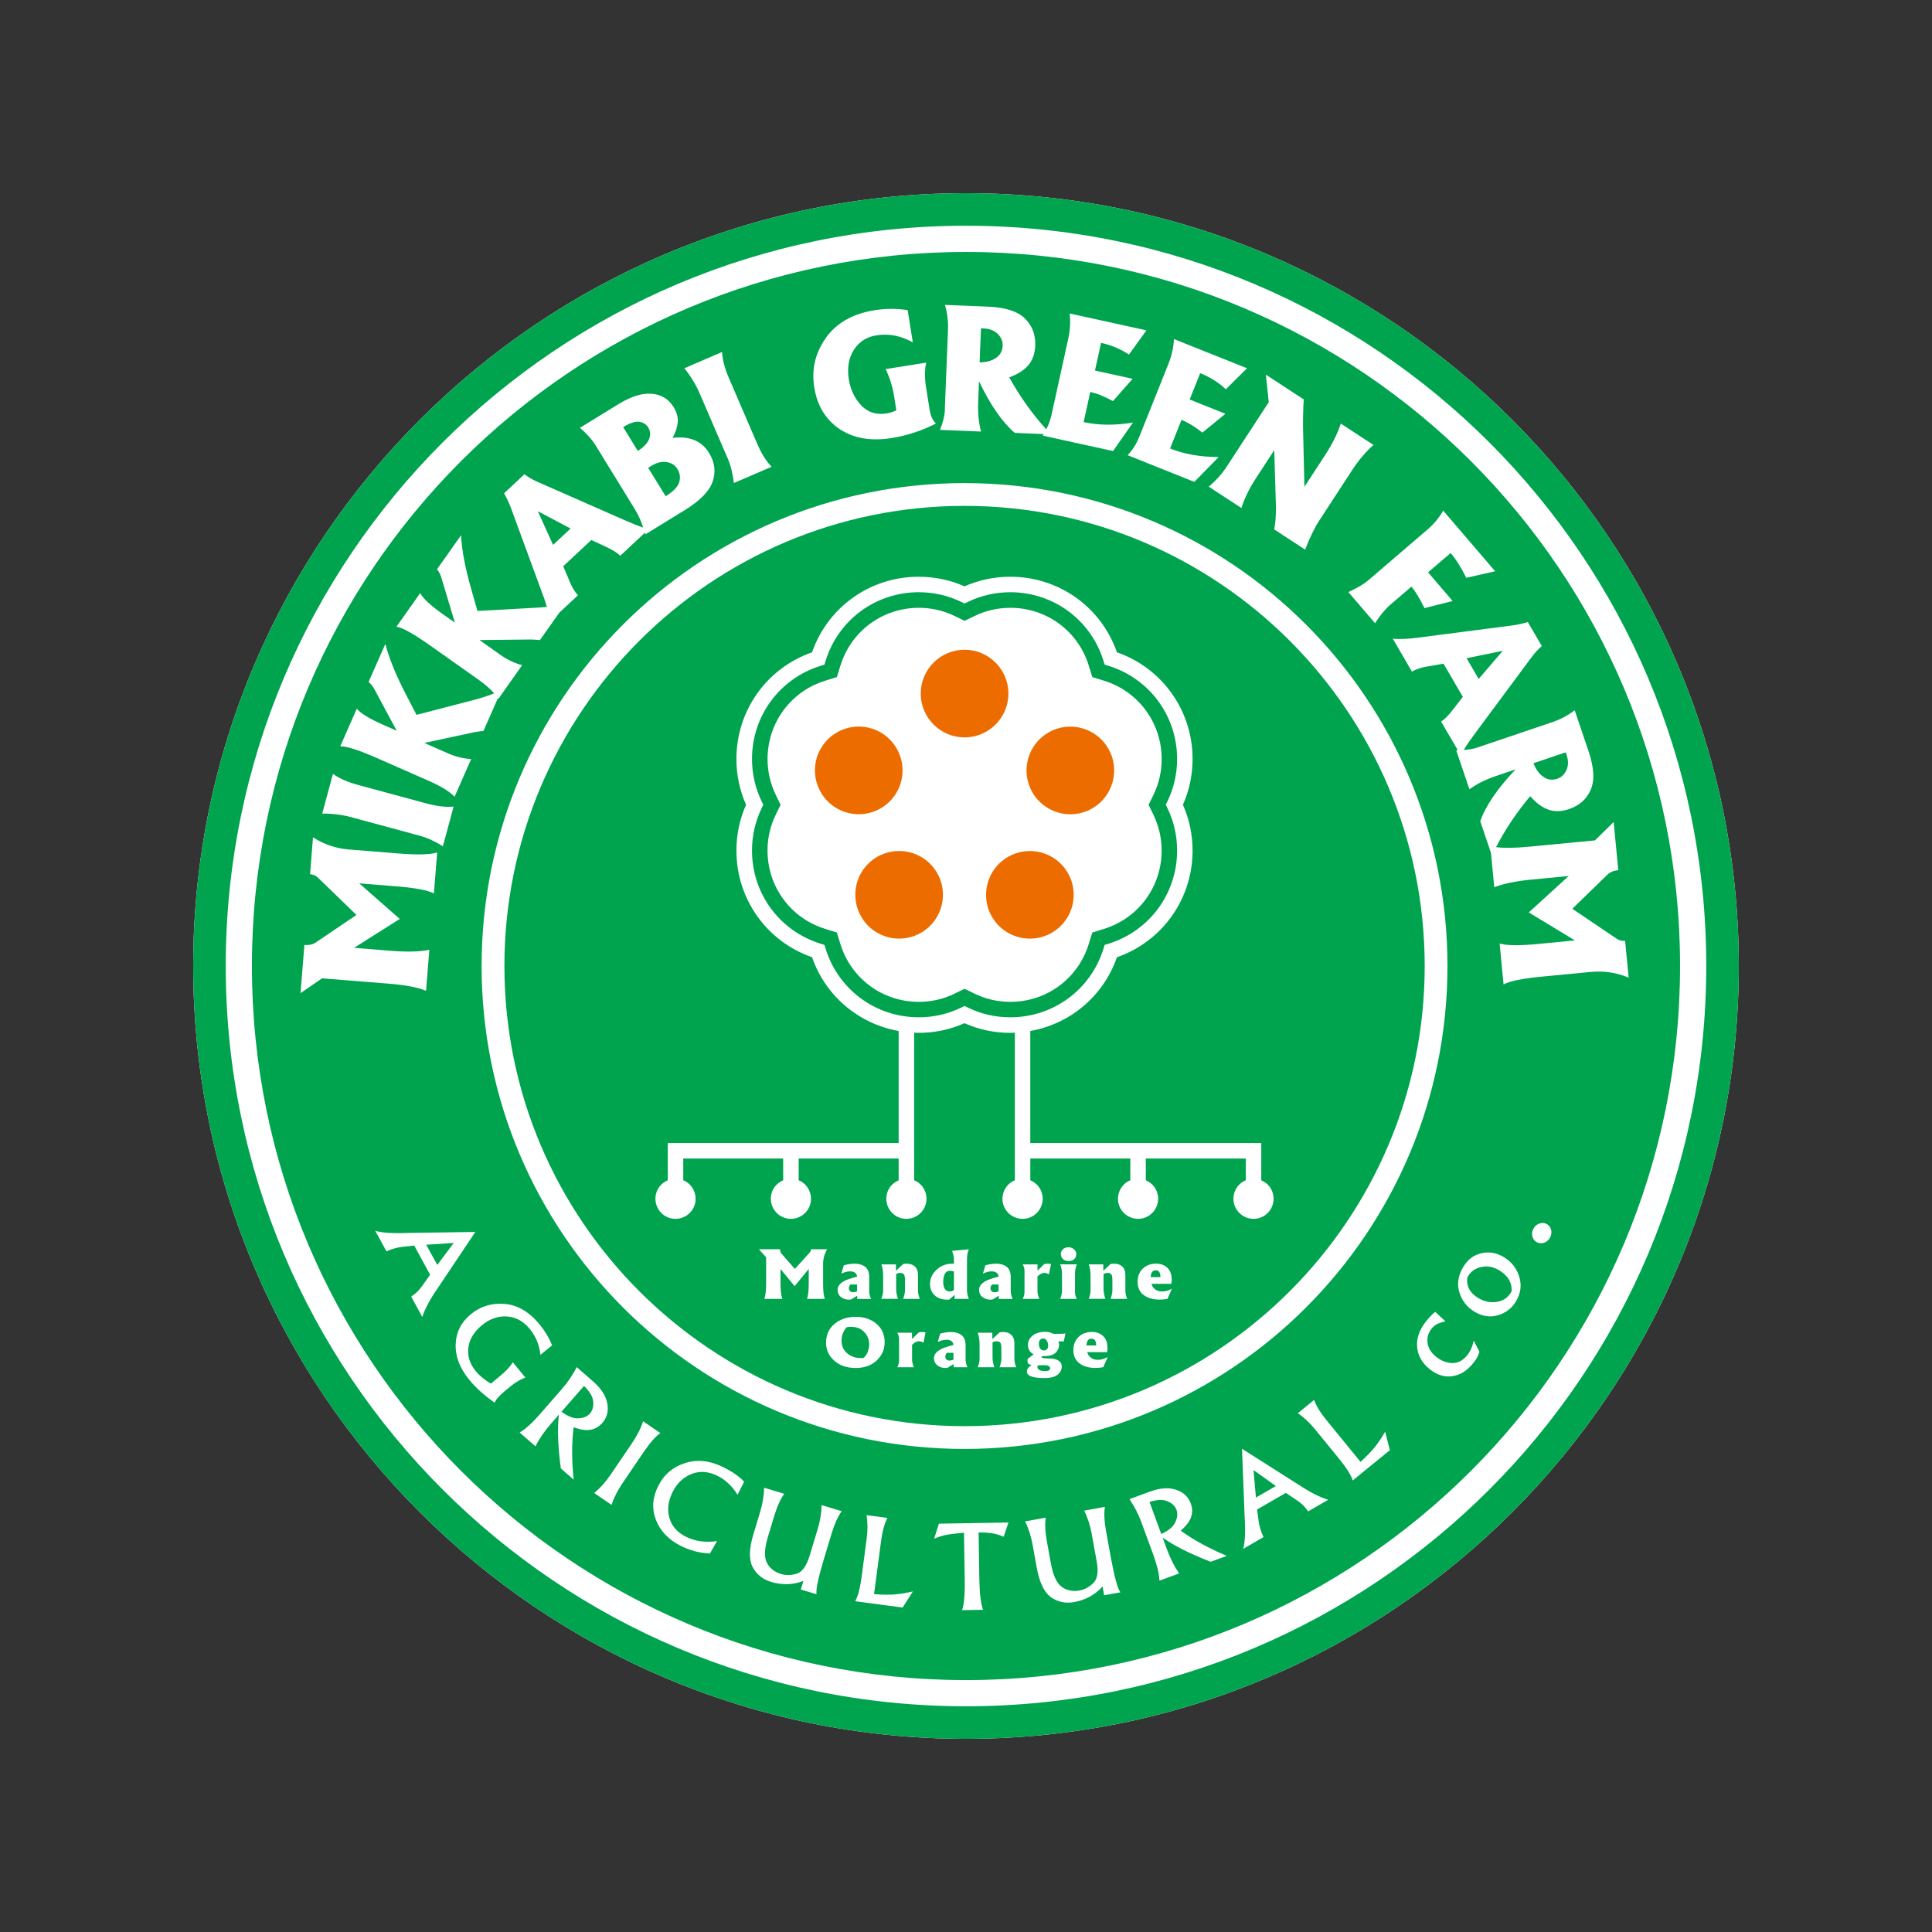 <?xml version="1.0" encoding="UTF-8"?><svg id="_イヤー_1" xmlns="http://www.w3.org/2000/svg" viewBox="0 0 48.801 48.802"><rect x="0" y="0" width="48.801" height="48.802" fill="#333333" stroke="none"/><defs><style>.cls-1{fill:#00a44f;}.cls-2{fill:#fff;}.cls-3{fill:#ed6c00;}</style></defs><path class="cls-2" d="M24.4,4.88c-10.763,0-19.52,8.757-19.52,19.52,0,10.764,8.756,19.521,19.52,19.521,10.764,0,19.521-8.757,19.521-19.521 0-10.763-8.757-19.52-19.521-19.52"/><path class="cls-1" d="M24.364,12.778c-6.409,0-11.623,5.213-11.623,11.623s5.214,11.623,11.623,11.623c6.409,0,11.623-5.214,11.623-11.623s-5.214-11.623-11.623-11.623M31.962,30.69c-.087.064-.19.097-.298.097-.162,0-.315-.078-.411-.209-.08-.11-.112-.244-.091-.377.021-.134.093-.251.203-.332.032-.023.067-.041.103-.056v-.55h-2.526v.551c.085.036.16.092.215.167.165.227.114.544-.112.709-.087.064-.19.097-.298.097-.162,0-.315-.078-.411-.209-.08-.11-.112-.244-.09-.377.021-.134.093-.251.202-.332.032-.023.067-.041.103-.056v-.55h-2.526v.551c.085.036.16.092.215.167.165.227.114.544-.112.709-.088.064-.191.097-.299.097-.162,0-.316-.078-.411-.209-.08-.11-.112-.244-.09-.377.021-.134.093-.251.203-.332.032-.023.067-.041.103-.056v-3.729c-.038.001-.076.005-.115.005-.404,0-.792-.082-1.157-.244-.364.162-.753.244-1.157.244-.039,0-.076-.003-.115-.005v3.729c.036.015.071.033.103.056.109.08.182.197.203.332.021.134-.011.268-.091.377-.095.131-.249.209-.41.209-.108,0-.211-.033-.299-.097-.226-.165-.276-.482-.112-.709.055-.075.131-.131.215-.167v-.551h-2.526v.55h-.001c.036.015.071.032.103.056.11.08.182.197.203.332.021.134-.01.268-.09.377-.095.131-.249.209-.411.209-.107,0-.211-.033-.298-.097-.226-.165-.276-.482-.112-.709.055-.075.13-.131.215-.167v-.551h-2.524v.55c.036.015.07.032.103.056.109.08.181.197.203.332.021.134-.011.268-.091.377-.095.131-.249.209-.41.209-.108,0-.211-.033-.299-.097-.226-.165-.276-.482-.112-.709.055-.075.13-.131.215-.167v-.942h5.832v-2.83c-1.005-.178-1.844-.878-2.188-1.863-1.147-.4-1.91-1.471-1.91-2.694,0-.404.082-.792.244-1.157-.162-.365-.244-.753-.244-1.156,0-1.224.763-2.294,1.91-2.695.4-1.146,1.47-1.909,2.694-1.909.404,0,.793.082,1.157.243.364-.161.753-.243,1.157-.243,1.224,0,2.294.763,2.694,1.909,1.146.401,1.91,1.471,1.91,2.695,0,.403-.082.792-.244,1.156.162.364.244.753.244,1.157,0,1.223-.764,2.294-1.91,2.694-.344.985-1.183,1.685-2.189,1.863v2.83h5.834v.942c.084.036.159.092.215.167.164.227.114.544-.113.709"/><path class="cls-1" d="M29.447,20.328l.041-.085c.163-.336.245-.697.245-1.072,0-1.085-.696-2.031-1.731-2.352l-.099-.03-.03-.099c-.322-1.035-1.267-1.731-2.352-1.731-.376,0-.737.082-1.072.244l-.085.042-.085-.042c-.336-.162-.696-.244-1.072-.244-1.086,0-2.031.696-2.352,1.731l-.031.099-.098.03c-1.035.322-1.731,1.267-1.731,2.352,0,.375.082.735.244,1.072l.041.085-.041.085c-.162.336-.244.696-.244,1.072,0,1.086.696,2.03,1.731,2.352l.098.03.031.098c.321,1.036,1.267,1.731,2.352,1.731.375,0,.736-.082,1.072-.244l.085-.041.085.041c.335.163.696.244,1.072.244,1.085,0,2.03-.696,2.352-1.731l.03-.098.099-.03c1.035-.322,1.731-1.267,1.731-2.352,0-.375-.082-.736-.244-1.072,0,0-.041-.085-.041-.085ZM29.136,20.584c.136.282.206.585.206.901,0,.913-.585,1.708-1.457,1.978l-.294.092-.092.295c-.27.871-1.065,1.456-1.978,1.456-.316,0-.619-.069-.901-.206l-.256-.124-.255.124c-.281.137-.585.206-.901.206-.913,0-1.708-.585-1.979-1.456l-.091-.295-.295-.092c-.871-.27-1.456-1.065-1.456-1.978,0-.316.069-.619.206-.901l.124-.255-.123-.255c-.137-.283-.206-.586-.206-.901,0-.913.585-1.709,1.456-1.979l.295-.091.091-.295c.271-.87,1.066-1.455,1.979-1.455.316,0,.62.069.901.205l.255.124.256-.124c.281-.136.585-.205.901-.205.913,0,1.708.585,1.978,1.455l.092.295.295.091c.871.271,1.456,1.066,1.456,1.979,0,.315-.069.619-.206.901l-.124.255.124.255-0-0Z"/><path class="cls-1" d="M24.4,5.702c10.327,0,18.699,8.371,18.699,18.698s-8.372,18.699-18.699,18.699S5.702,34.727,5.702,24.4,14.073,5.702,24.4,5.702M24.4,4.88c-10.763,0-19.52,8.757-19.52,19.52,0,10.764,8.756,19.521,19.52,19.521,10.764,0,19.521-8.757,19.521-19.521 0-10.763-8.757-19.52-19.521-19.52"/><polygon class="cls-1" points="10.766 31.441 11.045 31.952 11.461 31.396 10.766 31.441"/><path class="cls-1" d="M14.904,35.701c.064-.074.091-.172.081-.295-.009-.123-.087-.257-.234-.398l-.568.651c.159.118.302.174.43.167.128-.007.225-.049.292-.125"/><polygon class="cls-1" points="31.724 37.827 32.228 37.536 31.663 37.133 31.724 37.827"/><path class="cls-1" d="M29.498,37.923c-.112-.051-.266-.047-.462.014l.297.811c.181-.083.299-.181.354-.296.055-.116.065-.221.03-.316-.033-.091-.107-.162-.22-.212"/><path class="cls-1" d="M16.814,12.535c.189-.116.303-.233.341-.35.037-.117.022-.23-.043-.337-.061-.099-.151-.157-.273-.176-.121-.021-.251.012-.393.099l-.074.045.442.719-0-0Z"/><polygon class="cls-1" points="14.413 13.35 13.586 12.914 13.97 13.764 14.413 13.35"/><path class="cls-1" d="M16.392,11.099c.046-.106.039-.207-.019-.302-.049-.079-.123-.127-.223-.143-.101-.016-.236.029-.409.135l.369.6c.143-.087.237-.184.282-.29"/><path class="cls-1" d="M25.327,8.737c.004-.115-.036-.215-.124-.301-.085-.087-.205-.134-.359-.14l-.065-.003-.035.861c.173-.003.312-.041.416-.115.106-.074.161-.175.166-.303"/><path class="cls-1" d="M38.989,19.626c.107.072.221.087.343.046.108-.036.187-.111.236-.223.051-.111.051-.239.002-.385l-.021-.061-.816.276c.064.16.15.276.257.347"/><polygon class="cls-1" points="37.959 16.439 37.045 16.626 37.35 17.15 37.959 16.439"/><path class="cls-1" d="M37.878,32.092c-.152-.093-.303-.122-.455-.09-.152.031-.264.108-.337.227-.01.018-.019.034-.025.05-.023.211.067.379.272.504.15.092.306.126.467.103.161-.024.281-.1.359-.228.006-.009.013-.024.025-.046.008-.217-.094-.39-.306-.519"/><path class="cls-1" d="M24.4,6.364C14.439,6.364,6.363,14.439,6.363,24.4c0,9.962,8.076,18.038,18.037,18.038s18.037-8.075,18.037-18.038c0-9.961-8.076-18.036-18.037-18.036M36.455,12.899l1.312,1.531-.73.165c-.128-.26-.26-.468-.395-.626l-.57.488.62.724-.711.18c-.122-.247-.231-.429-.33-.543l-.528.453c-.135.116-.265.273-.39.471l-.675-.788c.22-.098.385-.195.497-.29l1.514-1.298c.149-.129.278-.284.386-.467M36.562,24.401c0,6.737-5.461,12.198-12.199,12.198-6.737,0-12.198-5.461-12.198-12.198,0-6.737,5.461-12.198,12.198-12.198,6.737,0,12.199,5.461,12.199,12.198M32.931,10.089c-.015.254-.02.501-.017.74l.035,1.468.512-.785c.189-.29.325-.561.407-.812l.825.539c-.198.177-.375.385-.53.623l-.839,1.286c-.12.184-.239.429-.357.735l-.782-.511c.032-.145.046-.336.044-.575l-.042-1.426-.473.725c-.158.243-.278.488-.357.736l-.825-.539c.184-.155.333-.321.448-.497l1.068-1.637-.073-.695.957.625ZM29.654,8.565l1.845.737-.535.531c-.181-.171-.397-.307-.648-.407l-.266.665.903.361-.582.475c-.182-.146-.358-.253-.527-.321l-.289.723c.359.144.769.215,1.228.215l-.615.628-1.686-.675c.122-.121.222-.28.301-.477l.728-1.822c.087-.218.134-.429.142-.634M23.865,10.35l.081-2.013c.009-.219-.017-.43-.077-.635l1.023.041.065.003c.438.018.749.117.932.299.184.18.271.409.26.687-.008.201-.067.367-.176.495-.109.126-.269.228-.48.305.275.496.589.932.935,1.313.054-.107.102-.224.132-.362l.421-1.916c.051-.229.063-.446.037-.649l1.94.426-.441.612c-.207-.139-.442-.238-.705-.296l-.154.699.951.209-.497.564c-.204-.115-.395-.193-.573-.231l-.167.761c.378.083.794.087,1.247.011l-.504.72-1.774-.39c.009-.011.014-.027.022-.039l-.73-.03c-.316-.269-.617-.704-.904-1.304l-.021.514c-.011.287.013.539.073.756l-1.037-.042c.076-.189.117-.358.124-.507M20.86,8.534c.27-.377.681-.61,1.232-.698.281-.045.56-.046.835-.002l.13.813c-.301-.167-.607-.227-.917-.177-.252.04-.443.163-.574.37-.13.205-.171.455-.125.749.041.253.144.469.311.649.168.178.381.247.641.205.079-.012.161-.038.248-.078l-.057-.359c-.039-.24-.109-.468-.213-.683l1.025-.163c-.042.175-.043.386-.003.635l.09.563c.024.149.077.263.159.34-.361.183-.734.305-1.119.367-.526.084-.965.007-1.317-.229-.352-.238-.565-.589-.639-1.056-.072-.452.026-.868.295-1.245M18.239,8.89c.011.2.069.42.174.663l.713,1.655c.108.251.229.445.364.582l-.953.411c-.028-.238-.079-.443-.154-.618l-.712-1.651c-.094-.218-.222-.428-.384-.63,0,0,.953-.411.953-.411ZM9.013,17.902c.098.118.323.255.673.409l.335.148-.562-1.047c-.044-.08-.094-.142-.149-.185l.424-.963c.092.36.264.785.518,1.274l.269.519,1.448-.377c.196-.051.367-.107.515-.167-.104-.115-.242-.236-.421-.362l-1.203-.85c-.411-.29-.692-.448-.846-.471l.599-.848c.073.136.265.314.578.535l.299.211-.342-1.139c-.027-.087-.064-.157-.109-.21l.607-.859c.018.37.103.822.254,1.35l.16.562,1.494-.082c.092-.004.177-.012.259-.021-.022-.075-.043-.147-.074-.231l-.835-2.273c-.054-.142-.112-.263-.172-.365l.513-.479c.11.079.222.143.337.192l2.175.957c.208.092.369.156.491.195-.054-.158-.121-.315-.217-.471l-.98-1.594c-.095-.154-.228-.305-.401-.454l.853-.525.119-.073c.317-.195.597-.282.839-.262.243.02.427.131.552.333.079.129.115.254.107.375-.008.122-.051.257-.13.406.426-.051.732.075.92.38.144.234.175.474.093.719-.082.245-.32.489-.714.731l-.123.075-.862.53c-.003-.013-.01-.027-.013-.04l-.624.583c-.07-.071-.184-.143-.341-.217l-.389-.182-.71.663.174.414c.054.129.12.236.198.319l-.473.442-.488.691c-.097-.01-.174-.015-.232-.015l-1.294.014.527.373c.174.123.357.211.55.262l-.599.848c-.003-.006-.009-.011-.013-.017l-.365.83c-.096.009-.173.019-.23.031l-1.264.272.591.26c.195.086.392.135.592.147l-.418.95c-.132-.133-.338-.261-.619-.385l-1.348-.593c-.46-.202-.768-.3-.922-.294l.418-.95h-0ZM8.41,19.548c.163.116.372.208.627.277l1.74.471c.264.071.491.097.681.077l-.271,1.002c-.203-.126-.397-.215-.58-.264l-1.736-.47c-.229-.062-.473-.092-.732-.091,0,0,.271-1.002.271-1.002ZM7.591,25.087l.098-1.218c.108.009.198-.008.268-.05l1.047-.708-.955-.925c-.048-.044-.088-.072-.121-.083-.033-.012-.065-.019-.096-.022l.074-.931c.277.179.58.282.911.308l1.258.101c.47.038.793.029.968-.026l-.083,1.034c-.161-.082-.479-.142-.952-.179l-.934-.075,1.024.899-1.155.73.934.075c.403.032.726.024.968-.025l-.083,1.034c-.207-.086-.524-.146-.951-.18l-1.676-.134s-.545.374-.545.374ZM10.666,33.264l-.28-.513c.031-.023.054-.039.07-.05.071-.052.142-.126.212-.224l.197-.278-.402-.737-.293.032c-.138.015-.274.053-.408.114l-.285-.522c.147.054.432.073.856.057l1.674-.025-.962,1.437c-.18.258-.306.494-.378.708M12.757,35.133c-.142.116-.229.215-.262.297-.26-.18-.475-.374-.644-.581-.238-.29-.351-.588-.341-.893.011-.306.14-.561.388-.763.241-.198.525-.283.85-.257.327.027.622.2.885.522.135.165.239.34.313.524l-.294.24c-.028-.25-.119-.47-.273-.657-.159-.194-.351-.298-.575-.312-.224-.014-.434.059-.628.219-.203.166-.318.355-.345.567-.027.213.035.41.185.594.093.114.22.219.382.317l.219-.18c.155-.127.268-.247.338-.359l.314.384c-.134.054-.252.124-.354.208l-.158.129 0.0 0ZM14.492,37.376l-.326-.285c-.074-.553-.09-1.007-.048-1.36l-.2.23c-.17.195-.301.385-.392.572l-.399-.348c.152-.093.319-.243.5-.451l.576-.66c.14-.161.262-.342.365-.541l.2.175.212.185c.203.178.323.362.359.554.037.192-.004.357-.124.494-.084.096-.184.154-.299.174-.114.02-.257-.001-.427-.063-.05.413-.049.855.002,1.326M15.724,37.464c-.123.181-.216.364-.276.548l-.438-.299c.149-.124.285-.276.409-.457l.525-.772c.146-.214.246-.408.3-.583l.438.298c-.114.071-.258.236-.433.492,0,0-.525.773-.525.773ZM18.63,37.756c-.134-.214-.298-.371-.494-.471-.232-.118-.453-.137-.661-.056-.209.08-.368.229-.48.448-.117.229-.146.449-.088.658.059.209.195.367.407.476.237.121.503.159.797.116l-.179.314c-.26-.012-.507-.077-.741-.196-.307-.156-.514-.375-.624-.656-.107-.281-.087-.567.062-.859.147-.289.375-.481.685-.577.309-.097.638-.057.985.121.211.108.377.225.498.353,0,0-.168.33-.168.33ZM21.015,38.705l-.211.698c-.14.471-.2.76-.178.867l-.398-.121.066-.216c-.263.102-.536.109-.818.024-.213-.064-.368-.19-.466-.377-.096-.187-.09-.46.019-.82l.169-.561c.066-.217.1-.424.104-.62l.508.154c-.094.126-.179.314-.255.564l-.157.519c-.089.294-.099.512-.03.653.07.141.191.238.363.29.122.037.253.035.391-.008.14-.043.248-.192.326-.447l.205-.676c.063-.209.097-.412.101-.61l.507.154c-.095.13-.177.309-.246.534M22.802,40.605l-1.201-.159c.07-.118.125-.333.167-.644l.123-.932c.029-.217.028-.416-.002-.598l.525.069c-.073.145-.126.337-.158.579l-.178,1.347c.208.016.383.018.524.007.142-.012.294-.037.457-.075l-.258.405 0.0 0ZM25.351,38.816c-.105-.045-.206-.074-.303-.088-.097-.014-.207-.021-.329-.019l.019,1.207c.006.339.036.587.093.746l-.53.009c.051-.145.074-.392.068-.742l-.019-1.213c-.222.018-.383.039-.483.062-.1.023-.19.053-.272.089l.121-.38,1.757-.029s-.121.357-.121.357ZM27.89,40.295l-.04-.222c-.188.21-.427.342-.717.394-.219.04-.414-.001-.586-.123-.171-.122-.29-.368-.358-.739l-.104-.576c-.041-.223-.104-.423-.191-.599l.522-.095c-.027.155-.016.361.031.619l.097.533c.055.302.146.5.272.594.127.094.279.125.455.093.126-.023.24-.085.345-.186.105-.102.134-.284.086-.547l-.126-.695c-.039-.215-.102-.41-.189-.588l.522-.095c-.025.16-.017.356.025.588l.13.718c.09.483.169.767.237.852l-.409.074-0.0 0ZM30.583,39.45c-.521-.202-.926-.405-1.216-.611l.105.286c.089.242.194.449.313.618l-.498.183c-.009-.178-.061-.397-.156-.656l-.302-.823c-.073-.2-.173-.394-.299-.58l.25-.092.264-.097c.253-.093.473-.11.659-.049.187.06.311.176.374.346.044.12.047.235.008.346-.038.11-.124.224-.26.344.338.242.726.453,1.164.635l-.406.149 0.0 0ZM33.043,38.175c-.023-.03-.041-.052-.052-.069-.053-.07-.129-.139-.228-.207l-.283-.19-.727.42.039.292c.019.137.06.272.123.406l-.515.297c.05-.148.062-.433.037-.857l-.065-1.672,1.46.927c.262.174.502.294.717.362l-.506.292h0ZM34.169,37.396c-.039-.132-.157-.32-.355-.562l-.594-.728c-.138-.17-.284-.306-.437-.409l.41-.335c.055.152.16.323.314.512l.859,1.052c.154-.14.275-.266.364-.377.088-.112.175-.241.258-.385l.119.466s-.939.766-.939.766ZM37.294,34.318c-.025.039-.053.078-.085.118-.148.186-.322.294-.521.325-.198.03-.388-.028-.571-.173-.194-.155-.301-.342-.321-.562-.02-.22.056-.439.23-.657.08-.1.156-.177.227-.232l.258.24c-.108.024-.185.05-.23.079-.046.028-.087.064-.123.109-.084.105-.117.225-.098.359.019.132.091.249.217.349.126.1.261.153.405.157.145.003.271-.063.38-.199.04-.05.072-.103.097-.158.025-.055.047-.125.066-.208l.145.282c-.025.073-.051.13-.075.169M38.29,32.875c-.106.175-.259.291-.458.349-.199.056-.396.025-.591-.094-.191-.116-.317-.28-.38-.492-.062-.212-.028-.426.103-.641.113-.186.266-.3.46-.342.194-.044.383-.01.566.102.194.117.323.284.387.499.063.213.034.42-.087.619M39.161,31.243c-.031.068-.079.115-.143.142-.064.027-.127.026-.188-.002-.059-.028-.098-.073-.119-.137-.02-.065-.016-.13.014-.194.031-.067.079-.114.144-.14.065-.029.127-.029.187,0,.06.027.1.073.12.138.02.065.015.129-.015.192M40.184,24.55l-1.257.121c-.469.045-.786.109-.948.195l-.099-1.033c.173.052.496.056.969.011l.932-.09-1.165-.707,1.009-.92-.932.09c-.403.038-.719.103-.949.194l-.083-.867-.271-.801c.138-.391.436-.828.894-1.31l-.487.165c-.272.092-.499.205-.68.339l-.333-.983c.015.001.026-.002.041-.002l-.424-.726c.085-.052.18-.147.286-.284l.264-.339-.489-.839-.442.077c-.137.024-.256.065-.355.123l-.484-.831c.161.016.365.008.614-.023l2.402-.311c.149-.021.281-.051.394-.087l.354.606c-.101.09-.188.186-.261.286l-1.416,1.909c-.134.18-.231.322-.296.431.123-.009.237-.025.331-.057l1.908-.646c.207-.07.396-.17.565-.3l.328.97.021.061c.14.415.159.741.055.976-.102.237-.284.4-.547.489-.192.065-.367.069-.525.013-.157-.056-.309-.17-.456-.339-.35.418-.635.847-.863,1.288.209.025.482.022.826-.011l1.673-.16.472-.464.117,1.216c-.109.01-.194.042-.255.095l-.907.88,1.102.744c.055.036.1.055.134.061.034.006.067.008.098.005l.09.93c-.304-.128-.621-.176-.951-.145"/><path class="cls-2" d="M19.17,31.556h.533c0,.044.011.078.031.105l.344.391.369-.407c.018-.02.028-.038.032-.051.004-.013.006-.026.006-.039h.408c-.068.115-.102.239-.102.37v.501c0,.187.015.314.045.382h-.453c.03-.066.045-.194.045-.382v-.372l-.356.433-.357-.433v.372c0,.16.014.288.045.382h-.453c.03-.084.045-.212.045-.382v-.667s-.182-.204-.182-.204Z"/><path class="cls-2" d="M21.252,32.17l.062-.211c.073-.017.127-.028.163-.032.036-.004.071-.007.105-.007.114,0,.205.026.272.079.067.053.101.139.101.262v.357c0,.055.015.118.046.192h-.348v-.081l-.157.096c-.021.002-.041.003-.058.003-.073,0-.138-.022-.196-.066-.057-.044-.085-.106-.085-.183,0-.131.124-.231.372-.299l.119-.033c0-.036-.015-.067-.045-.094-.03-.026-.073-.039-.129-.039-.033,0-.066.004-.097.011-.031.008-.072.022-.124.045M21.479,32.446c-.025.033-.037.066-.037.099,0,.024.009.047.028.067.019.02.044.029.076.029.013,0,.026-.001.039-.004.013-.003.034-.009.063-.018v-.174s-.168,0-.168-0Z"/><path class="cls-2" d="M22.262,31.938h.369v.161l.184-.171c.039-.006.069-.008.09-.008.087,0,.155.024.206.073.051.048.076.118.076.209v.392c0,.069.015.14.046.215h-.42c.03-.084.046-.156.046-.215v-.259c0-.079-.01-.13-.031-.15-.02-.021-.05-.032-.09-.032-.034,0-.068.009-.102.026v.391c0,.067.015.147.046.238h-.42c.03-.079.046-.147.046-.203v-.383c0-.106-.015-.201-.046-.285"/><path class="cls-2" d="M24.051,31.596l.42-.04c-.031.078-.046.162-.046.251v.776c0,.068.015.143.046.226h-.359v-.101l-.138.12h-.046c-.137,0-.243-.037-.321-.111-.077-.074-.115-.169-.115-.286,0-.135.054-.254.163-.356.109-.103.241-.154.396-.154h.045v-.105c0-.055-.015-.128-.046-.219M24.097,32.119c-.034-.013-.07-.02-.108-.02-.055,0-.096.027-.124.079-.027.052-.04.117-.04.195,0,.084.014.147.043.188.03.04.07.061.121.061.039,0,.074-.012.107-.037,0,0,0-.466-0-.466Z"/><path class="cls-2" d="M24.828,32.17l.062-.211c.073-.017.127-.028.162-.032.036-.004.071-.007.105-.007.114,0,.205.026.272.079.067.053.101.139.101.262v.357c0,.055.015.118.046.192h-.348v-.081l-.157.096c-.021.002-.041.003-.059.003-.073,0-.138-.022-.196-.066-.057-.044-.085-.106-.085-.183,0-.131.124-.231.373-.299l.119-.033c0-.036-.015-.067-.045-.094-.029-.026-.072-.039-.128-.039-.034,0-.066.004-.098.011-.03.008-.072.022-.123.045M25.055,32.446c-.025.033-.037.066-.037.099,0,.024.009.047.027.067.019.02.044.029.076.029.013,0,.026-.001.039-.004.013-.003.034-.009.063-.018v-.174s-.168,0-.168-0Z"/><path class="cls-2" d="M25.833,31.938h.374v.158l.169-.165c.031-.007.06-.011.087-.011.017,0,.031.001.043.003.012.001.026.004.041.008l-.051.257c-.044-.023-.081-.035-.112-.035h-.013c-.049,0-.104.03-.165.088v.377c0,.05.015.114.046.191h-.42c.031-.058.046-.113.046-.167v-.549c0-.053-.015-.105-.046-.155"/><path class="cls-2" d="M26.78,32.809c.031-.076.046-.144.046-.203v-.43c0-.075-.015-.155-.046-.239h.42c-.031.075-.046.15-.046.227v.466c0,.071.015.131.046.179h-.42ZM26.795,31.68c0-.046.017-.086.052-.122.034-.035.082-.053.144-.053.054,0,.1.018.138.052.038.034.058.075.058.124,0,.048-.018.089-.051.122-.034.033-.08.05-.136.05-.065,0-.116-.017-.151-.051-.034-.034-.052-.075-.052-.123"/><path class="cls-2" d="M27.5,31.938h.369v.161l.184-.171c.039-.006.069-.008.09-.008.086,0,.155.024.206.073.051.048.077.118.077.209v.392c0,.069.015.14.046.215h-.42c.031-.084.046-.156.046-.215v-.259c0-.079-.01-.13-.031-.15-.02-.021-.05-.032-.09-.032-.034,0-.068.009-.102.026v.391c0,.067.015.147.046.238h-.42c.031-.079.046-.147.046-.203v-.383c0-.106-.015-.201-.046-.285"/><path class="cls-2" d="M29.598,32.313c0,.032-.004.071-.011.115h-.502c.013.055.043.102.09.139.047.037.106.055.178.055.047,0,.089-.006.126-.017.039-.011.08-.029.123-.052l-.113.255c-.062.013-.127.019-.195.019-.169,0-.304-.039-.406-.115-.102-.077-.153-.189-.153-.335,0-.137.044-.248.131-.332.088-.084.2-.126.335-.126.117,0,.212.035.285.104.073.07.109.166.109.289M29.196,32.088c-.043,0-.074.014-.095.041-.02.027-.033.07-.036.13h.246c0-.114-.038-.171-.115-.171"/><path class="cls-2" d="M20.866,33.919c0-.2.071-.359.213-.478.143-.119.323-.179.539-.179.207,0,.379.059.519.176.139.117.209.272.209.465,0,.181-.067.335-.201.461-.134.127-.312.19-.533.19-.22,0-.399-.061-.538-.183-.139-.123-.208-.274-.208-.453M21.257,33.869c0,.128.047.232.14.313.094.081.211.122.354.122.023,0,.043-0.0.058-.001.052-.043.089-.097.112-.162.023-.065.034-.126.034-.182,0-.121-.041-.225-.124-.312-.083-.088-.194-.132-.334-.132-.032,0-.069.003-.112.01-.085.098-.128.212-.128.344"/><path class="cls-2" d="M22.663,33.664h.374v.158l.169-.165c.031-.008.06-.011.088-.011.016,0,.031.001.043.003.012.001.026.004.041.008l-.051.257c-.043-.023-.08-.034-.111-.034h-.013c-.049,0-.104.03-.165.088v.377c0,.05.015.114.046.191h-.42c.031-.058.046-.113.046-.167v-.549c0-.053-.015-.105-.046-.155"/><path class="cls-2" d="M23.687,33.896l.062-.211c.073-.017.127-.028.163-.032.036-.005.071-.007.105-.007.114,0,.205.026.272.079.067.053.101.139.101.262v.357c0,.054.015.118.046.192h-.348v-.081l-.157.096c-.021.002-.041.003-.058.003-.073,0-.138-.022-.196-.066-.057-.044-.085-.106-.085-.183,0-.132.124-.231.372-.299l.119-.033c0-.036-.015-.067-.045-.093-.029-.027-.072-.039-.129-.039-.033,0-.066.003-.097.011-.031.008-.072.023-.124.045M23.914,34.172c-.025.033-.037.066-.037.098,0,.024.009.047.028.067.019.02.044.03.076.03.013,0,.026-.001.039-.004.013-.003.034-.01.063-.018v-.174s-.168,0-.168 0Z"/><path class="cls-2" d="M24.697,33.664h.369v.161l.184-.171c.039-.006.069-.008.09-.008.087,0,.155.024.206.073.052.049.077.118.077.209v.392c0,.069.015.14.046.215h-.421c.031-.084.046-.156.046-.215v-.258c0-.08-.01-.13-.031-.15-.02-.021-.05-.032-.09-.032-.034,0-.068.009-.102.026v.392c0,.067.016.147.046.238h-.42c.031-.079.046-.146.046-.203v-.383c0-.106-.015-.201-.046-.285"/><path class="cls-2" d="M26.112,34.211c-.098-.051-.147-.132-.147-.242,0-.092.04-.169.12-.233.08-.063.182-.095.308-.095.05,0,.092.005.125.015.033.009.063.021.087.035h.145c.054,0,.095-.001.121-.005.027-.003.041-.006.041-.006l-.041.202h-.137c.012.03.018.06.018.089,0,.074-.029.14-.087.197-.058.056-.152.085-.279.085-.031,0-.052.003-.063.007-.01.006-.016.012-.016.02,0,.017.033.027.099.031.066.003.104.005.113.005.092,0,.165.018.218.052.054.034.082.083.082.144,0,.085-.034.155-.104.212-.068.056-.18.085-.334.085-.146,0-.256-.014-.331-.041-.075-.027-.112-.068-.112-.123,0-.06.039-.114.118-.161-.049-.015-.078-.03-.088-.046-.01-.015-.015-.036-.015-.061,0-.013.002-.032.006-.055l.152-.112v-0ZM26.214,34.489c-.006.019-.009.035-.009.047,0,.028.017.051.051.07.034.018.081.027.139.027.087,0,.131-.023.131-.069,0-.028-.013-.049-.04-.061-.026-.013-.062-.019-.108-.019h-.047c-.037,0-.076.002-.118.006M26.241,33.937c0,.048.01.089.031.123.021.035.053.052.095.052.03,0,.055-.01.077-.03.022-.02.032-.049.032-.087,0-.053-.012-.097-.035-.132-.023-.035-.054-.053-.092-.053-.029,0-.054.011-.076.034-.022.022-.032.053-.032.093"/><path class="cls-2" d="M27.976,34.039c0,.032-.004.071-.011.115h-.502c.013.055.043.102.09.139.047.037.106.055.178.055.047,0,.089-.006.126-.017.039-.012.08-.029.123-.052l-.113.255c-.062.013-.127.019-.195.019-.169,0-.304-.039-.406-.116-.102-.077-.153-.189-.153-.335,0-.137.044-.248.132-.332.088-.084.2-.126.335-.126.116,0,.211.034.284.104.073.069.109.166.109.289M27.574,33.814c-.043,0-.074.014-.095.041-.02.027-.033.07-.036.13h.245c0-.114-.038-.171-.115-.171"/><path class="cls-3" d="M24.364,18.626c-.61,0-1.107-.497-1.107-1.107,0-.61.496-1.107,1.107-1.107s1.108.497,1.108,1.107c0,.611-.497,1.107-1.108,1.107"/><path class="cls-3" d="M22.744,19.803c-.189.581-.814.899-1.395.71-.581-.189-.899-.814-.711-1.395.189-.581.814-.9,1.395-.712.581.189.899.815.711,1.396"/><path class="cls-3" d="M23.363,21.706c.494.359.603,1.053.244,1.547-.359.494-1.052.604-1.546.245-.494-.359-.604-1.053-.246-1.547.359-.494,1.053-.603,1.547-.245"/><path class="cls-3" d="M25.364,21.707c.494-.359,1.187-.249,1.546.245.359.494.249,1.188-.245,1.546-.494.359-1.188.25-1.547-.244-.359-.494-.249-1.188.245-1.547"/><path class="cls-3" d="M25.983,19.803c-.189-.581.13-1.206.711-1.395.581-.189,1.206.13,1.395.71.189.581-.13,1.207-.711,1.396-.58.189-1.207-.13-1.395-.711"/></svg>